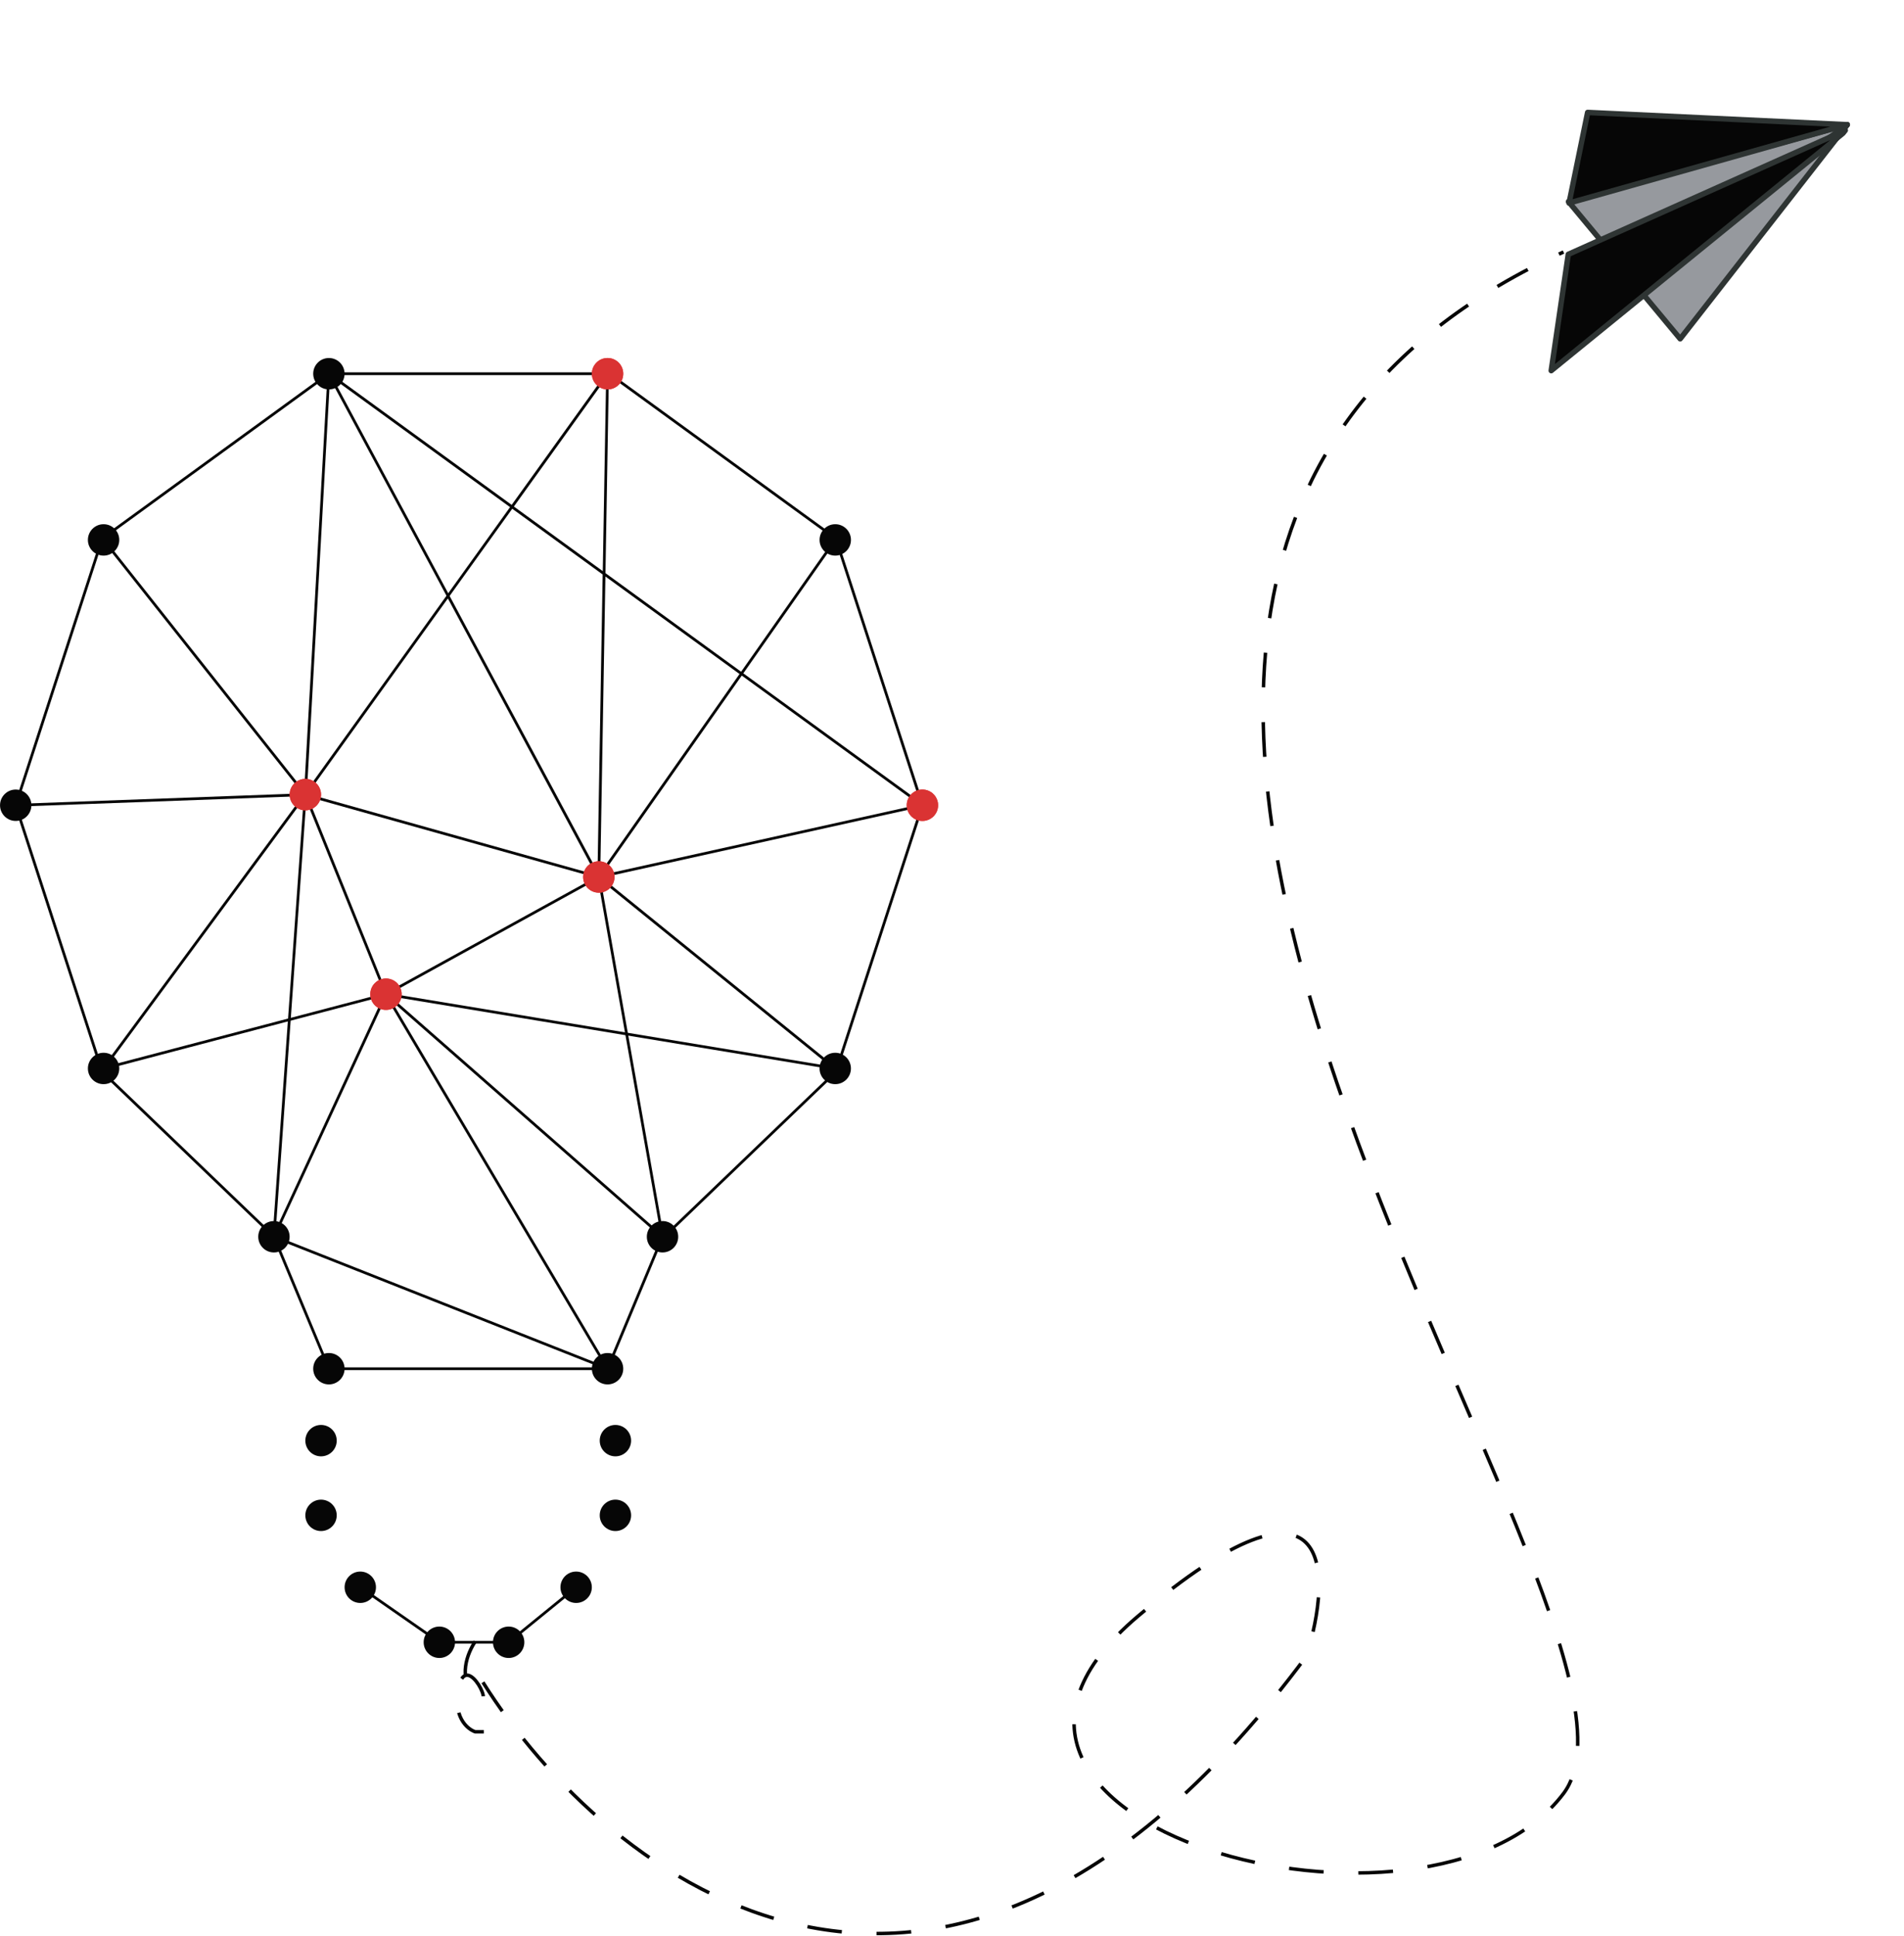 <svg width="548" height="557" viewBox="0 0 548 557" fill="none" xmlns="http://www.w3.org/2000/svg">
<g clip-path="url(#clip0_4802_82)">
<path d="M451.432 58.002L466.051 75.579C473.557 74.329 483.113 71.911 493.395 67.03C513.1 57.679 525.335 44.146 531.671 35.875C504.926 43.253 478.181 50.632 451.432 58.002Z" fill="#96999E"/>
<path d="M500.454 64.228C512.644 57.282 523.555 47.75 532.296 36.347C532.501 36.081 532.508 35.708 532.327 35.432C532.133 35.151 531.794 35.022 531.468 35.115L451.229 57.242C450.973 57.319 450.769 57.505 450.689 57.769C450.604 58.024 450.66 58.303 450.832 58.505L465.452 76.082C465.634 76.3 465.908 76.398 466.183 76.356C475.77 74.76 485.046 71.869 493.743 67.742C496.026 66.659 498.269 65.485 500.467 64.232L500.454 64.228ZM529.574 37.265C519.624 49.657 507.037 59.683 493.056 66.314C484.629 70.31 475.651 73.136 466.359 74.725L452.817 58.433L529.574 37.265Z" fill="#2E3433"/>
<path d="M531.67 35.875L530.816 36.96L530.167 37.802L483.584 97.481L469.634 80.696L528.994 37.803L531.67 35.875Z" fill="#96999E"/>
<path d="M483.97 98.159C484.057 98.11 484.134 98.043 484.201 97.959L532.292 36.361C532.531 36.052 532.512 35.614 532.245 35.328C531.97 35.048 531.534 35.009 531.215 35.237L528.538 37.165L469.184 80.067C469.002 80.193 468.897 80.391 468.859 80.608C468.83 80.82 468.901 81.045 469.04 81.208L482.984 97.984C483.133 98.164 483.367 98.272 483.604 98.264C483.738 98.257 483.871 98.227 483.984 98.163L483.97 98.159ZM527.648 39.743L483.561 96.229L470.771 80.854L527.648 39.743Z" fill="#2E3433"/>
<path d="M531.095 37.492L530.442 38.324L446.455 106.633L451.373 73.17L529.263 38.317L531.095 37.492Z" fill="#060606"/>
<path d="M446.846 107.32C446.846 107.32 446.925 107.275 446.954 107.247L530.941 38.938C530.993 38.908 531.027 38.866 531.055 38.815L531.717 37.977C531.948 37.696 531.949 37.293 531.727 37.005C531.506 36.717 531.115 36.617 530.787 36.769L528.956 37.594L451.065 72.448C450.816 72.555 450.649 72.788 450.605 73.055L445.688 106.518C445.643 106.843 445.799 107.157 446.076 107.321C446.317 107.461 446.617 107.462 446.86 107.324L446.846 107.32ZM526.769 40.302L447.527 104.757L452.088 73.718L526.769 40.302Z" fill="#2E3433"/>
<path d="M456.949 32.357L531.671 35.875L451.602 58.422L456.949 32.357Z" fill="#060606"/>
<path d="M532.062 36.561C532.331 36.408 532.494 36.108 532.45 35.788C532.402 35.401 532.086 35.109 531.709 35.093L456.982 31.567C456.591 31.548 456.248 31.813 456.179 32.197L450.832 58.263C450.78 58.534 450.866 58.807 451.064 58.993C451.263 59.18 451.553 59.245 451.813 59.177L531.882 36.629C531.944 36.617 532.005 36.582 532.057 36.553L532.062 36.561ZM457.584 33.169L526.783 36.427L452.626 57.31L457.584 33.169Z" fill="#2E3433"/>
</g>
<g clip-path="url(#clip1_4802_82)">
<path d="M191.419 356.1L190.865 355.53L240.221 308.18L265.064 231.671L240.228 155.185L175.196 107.914H94.812L29.771 155.185L4.935 231.671L29.787 308.18L79.135 355.53L78.589 356.1L29.091 308.615L29.06 308.52L4.105 231.671L4.145 231.544L29.099 154.695L29.202 154.623L94.551 107.123H175.449L240.901 154.695L240.94 154.821L265.903 231.671L265.863 231.789L240.909 308.615L240.837 308.678L191.419 356.1Z" fill="#060606"/>
<path d="M175.125 394.176H94.392L94.298 393.931L78.478 355.965L79.206 355.665L94.922 393.385H174.595L190.319 355.665L191.047 355.965L175.125 394.176Z" fill="#060606"/>
<path d="M146.532 472.877H126.323L103.473 456.981L103.923 456.332L126.569 472.086H146.255L165.578 456.355L166.077 456.965L146.532 472.877Z" fill="#060606"/>
<path d="M175.789 394.572L174.714 394.145L78.423 356.076L78.447 355.783L82.844 293.865L28.822 308.069L87.385 228.624L29.495 155.589L30.111 155.098L88.104 228.268L172.531 251.951L172.594 251.999L241.802 308.029L111.849 286.562L175.781 394.572H175.789ZM79.372 355.601L173.931 392.99L111.129 286.886L79.372 355.601ZM83.651 293.652L79.388 353.687L110.378 286.625L83.659 293.652H83.651ZM111.659 285.731L238.979 306.771L172.159 252.671L88.231 229.131L83.707 292.829L110.472 285.794L110.306 285.517L111.058 285.644L111.785 285.454L111.651 285.747L111.659 285.731ZM87.392 229.946L30.792 306.732L82.908 293.035L87.392 229.946Z" fill="#060606"/>
<path d="M191.268 356.859L110.757 286.277L110.726 286.19L87.622 229.028L4.54 232.074L4.508 231.283L88.152 228.213L88.254 228.474L111.287 285.486L172.649 251.706L172.744 252.252L191.268 356.867V356.859ZM111.77 286.111L190.098 354.778L172.064 252.924L111.777 286.111H111.77Z" fill="#060606"/>
<path d="M34.328 155.335C34.328 152.843 32.303 150.817 29.811 150.817C27.32 150.817 25.295 152.843 25.295 155.335C25.295 157.828 27.32 159.854 29.811 159.854C32.303 159.854 34.328 157.828 34.328 155.335Z" fill="#060606"/>
<path d="M9.041 231.671C9.041 229.178 7.016 227.152 4.524 227.152C2.033 227.152 0.008 229.178 0.008 231.671C0.008 234.163 2.033 236.189 4.524 236.189C7.016 236.189 9.041 234.163 9.041 231.671Z" fill="#060606"/>
<path d="M29.811 311.915C32.306 311.915 34.328 309.892 34.328 307.396C34.328 304.901 32.306 302.878 29.811 302.878C27.317 302.878 25.295 304.901 25.295 307.396C25.295 309.892 27.317 311.915 29.811 311.915Z" fill="#060606"/>
<path d="M83.359 355.815C83.359 353.315 81.334 351.297 78.843 351.297C76.351 351.297 74.326 353.322 74.326 355.815C74.326 358.308 76.351 360.333 78.843 360.333C81.334 360.333 83.359 358.308 83.359 355.815Z" fill="#060606"/>
<path d="M195.2 355.815C195.2 353.315 193.175 351.297 190.683 351.297C188.192 351.297 186.167 353.322 186.167 355.815C186.167 358.308 188.192 360.333 190.683 360.333C193.175 360.333 195.2 358.308 195.2 355.815Z" fill="#060606"/>
<path d="M240.395 311.915C242.889 311.915 244.911 309.892 244.911 307.396C244.911 304.901 242.889 302.878 240.395 302.878C237.9 302.878 235.878 304.901 235.878 307.396C235.878 309.892 237.9 311.915 240.395 311.915Z" fill="#060606"/>
<path d="M244.919 155.335C244.919 152.843 242.894 150.817 240.403 150.817C237.911 150.817 235.886 152.843 235.886 155.335C235.886 157.828 237.911 159.854 240.403 159.854C242.894 159.854 244.919 157.828 244.919 155.335Z" fill="#060606"/>
<path d="M94.661 112.036C97.156 112.036 99.178 110.014 99.178 107.518C99.178 105.023 97.156 103 94.661 103C92.167 103 90.145 105.023 90.145 107.518C90.145 110.014 92.167 112.036 94.661 112.036Z" fill="#060606"/>
<path d="M94.661 398.299C97.156 398.299 99.178 396.276 99.178 393.781C99.178 391.285 97.156 389.262 94.661 389.262C92.167 389.262 90.145 391.285 90.145 393.781C90.145 396.276 92.167 398.299 94.661 398.299Z" fill="#060606"/>
<path d="M174.864 398.299C177.358 398.299 179.38 396.276 179.38 393.781C179.38 391.285 177.358 389.262 174.864 389.262C172.37 389.262 170.348 391.285 170.348 393.781C170.348 396.276 172.37 398.299 174.864 398.299Z" fill="#060606"/>
<path d="M92.399 418.991C94.894 418.991 96.915 416.968 96.915 414.473C96.915 411.977 94.894 409.955 92.399 409.955C89.905 409.955 87.883 411.977 87.883 414.473C87.883 416.968 89.905 418.991 92.399 418.991Z" fill="#060606"/>
<path d="M181.643 414.473C181.643 411.98 179.618 409.955 177.126 409.955C174.635 409.955 172.61 411.98 172.61 414.473C172.61 416.965 174.635 418.991 177.126 418.991C179.618 418.991 181.643 416.965 181.643 414.473Z" fill="#060606"/>
<path d="M96.915 435.964C96.915 433.472 94.891 431.446 92.399 431.446C89.908 431.446 87.883 433.472 87.883 435.964C87.883 438.457 89.908 440.482 92.399 440.482C94.891 440.482 96.915 438.457 96.915 435.964Z" fill="#060606"/>
<path d="M181.643 435.964C181.643 433.472 179.618 431.446 177.126 431.446C174.635 431.446 172.61 433.472 172.61 435.964C172.61 438.457 174.635 440.482 177.126 440.482C179.618 440.482 181.643 438.457 181.643 435.964Z" fill="#060606"/>
<path d="M108.21 456.656C108.21 454.164 106.186 452.138 103.694 452.138C101.203 452.138 99.178 454.164 99.178 456.656C99.178 459.149 101.203 461.174 103.694 461.174C106.186 461.174 108.21 459.149 108.21 456.656Z" fill="#060606"/>
<path d="M170.34 456.656C170.34 454.164 168.315 452.138 165.823 452.138C163.332 452.138 161.307 454.164 161.307 456.656C161.307 459.149 163.332 461.174 165.823 461.174C168.315 461.174 170.34 459.149 170.34 456.656Z" fill="#060606"/>
<path d="M150.914 472.482C150.914 469.989 148.889 467.964 146.398 467.964C143.906 467.964 141.881 469.989 141.881 472.482C141.881 474.974 143.906 477 146.398 477C148.889 477 150.914 474.974 150.914 472.482Z" fill="#060606"/>
<path d="M130.966 472.482C130.966 469.989 128.941 467.964 126.45 467.964C123.958 467.964 121.934 469.989 121.934 472.482C121.934 474.974 123.958 477 126.45 477C128.941 477 130.966 474.974 130.966 472.482Z" fill="#060606"/>
<path d="M172.309 253.059L172.143 252.758L171.945 252.806V252.41L128.902 172.182L87.408 229.953L94.345 106.094L94.97 107.249L147.268 145.254L175.275 106.26L174.263 164.886L213.304 193.262L240.07 155.114L240.719 155.565L213.945 193.721L266.425 231.86L172.586 252.655L172.309 253.051V253.059ZM213.494 194.369L173.266 251.698L264.542 231.473L213.494 194.369ZM174.247 165.852L172.768 251.025L212.846 193.91L174.239 165.852H174.247ZM129.416 171.462L171.977 250.78L173.456 165.282L147.434 146.37L129.408 171.462H129.416ZM94.978 108.942L88.357 227.279L128.498 171.398L94.978 108.942ZM95.824 108.855L129.004 170.686L146.801 145.903L95.824 108.855ZM147.908 145.729L173.488 164.316L174.453 108.776L147.916 145.721L147.908 145.729Z" fill="#060606"/>
<path d="M136.769 472.281C134.607 475.427 131.581 482.899 136.769 487.618C143.253 493.517 134.411 474.64 132.053 485.259C130.166 493.753 134.411 497.45 136.769 498.237H146.201" stroke="#060606" stroke-dasharray="10 10"/>
<path d="M174.864 112.036C177.358 112.036 179.38 110.014 179.38 107.518C179.38 105.023 177.358 103 174.864 103C172.37 103 170.348 105.023 170.348 107.518C170.348 110.014 172.37 112.036 174.864 112.036Z" fill="#DA3333"/>
<g filter="url(#filter0_f_4802_82)">
<path d="M174.864 112.036C177.358 112.036 179.38 110.014 179.38 107.518C179.38 105.023 177.358 103 174.864 103C172.37 103 170.348 105.023 170.348 107.518C170.348 110.014 172.37 112.036 174.864 112.036Z" fill="#DA3333"/>
</g>
<path d="M87.883 233.127C90.377 233.127 92.399 231.104 92.399 228.608C92.399 226.113 90.377 224.09 87.883 224.09C85.389 224.09 83.367 226.113 83.367 228.608C83.367 231.104 85.389 233.127 87.883 233.127Z" fill="#DA3333"/>
<g filter="url(#filter1_f_4802_82)">
<path d="M87.883 233.127C90.377 233.127 92.399 231.104 92.399 228.608C92.399 226.113 90.377 224.09 87.883 224.09C85.389 224.09 83.367 226.113 83.367 228.608C83.367 231.104 85.389 233.127 87.883 233.127Z" fill="#DA3333"/>
</g>
<path d="M115.606 286.032C115.606 283.539 113.581 281.514 111.09 281.514C108.598 281.514 106.573 283.539 106.573 286.032C106.573 288.524 108.598 290.55 111.09 290.55C113.581 290.55 115.606 288.524 115.606 286.032Z" fill="#DA3333"/>
<g filter="url(#filter2_f_4802_82)">
<path d="M115.606 286.032C115.606 283.539 113.581 281.514 111.09 281.514C108.598 281.514 106.573 283.539 106.573 286.032C106.573 288.524 108.598 290.55 111.09 290.55C113.581 290.55 115.606 288.524 115.606 286.032Z" fill="#DA3333"/>
</g>
<path d="M172.349 256.826C174.843 256.826 176.865 254.803 176.865 252.307C176.865 249.812 174.843 247.789 172.349 247.789C169.855 247.789 167.833 249.812 167.833 252.307C167.833 254.803 169.855 256.826 172.349 256.826Z" fill="#DA3333"/>
<g filter="url(#filter3_f_4802_82)">
<path d="M172.349 256.826C174.843 256.826 176.865 254.803 176.865 252.307C176.865 249.812 174.843 247.789 172.349 247.789C169.855 247.789 167.833 249.812 167.833 252.307C167.833 254.803 169.855 256.826 172.349 256.826Z" fill="#DA3333"/>
</g>
<path d="M270 231.671C270 229.178 267.975 227.152 265.484 227.152C262.992 227.152 260.967 229.178 260.967 231.671C260.967 234.163 262.992 236.189 265.484 236.189C267.975 236.189 270 234.163 270 231.671Z" fill="#DA3333"/>
<g filter="url(#filter4_f_4802_82)">
<path d="M270 231.671C270 229.178 267.975 227.152 265.484 227.152C262.992 227.152 260.967 229.178 260.967 231.671C260.967 234.163 262.992 236.189 265.484 236.189C267.975 236.189 270 234.163 270 231.671Z" fill="#DA3333"/>
</g>
</g>
<path d="M139 484C174.333 540.167 271.2 617.3 376 476.5C383.5 452.667 384.3 417 327.5 465C256.5 525 411.5 567 450 516C488.5 465 237.5 169.5 450 72.5" stroke="#060606" stroke-dasharray="10 10"/>
<defs>
<filter id="filter0_f_4802_82" x="161.348" y="94" width="27.033" height="27.037" filterUnits="userSpaceOnUse" color-interpolation-filters="sRGB">
<feFlood flood-opacity="0" result="BackgroundImageFix"/>
<feBlend mode="normal" in="SourceGraphic" in2="BackgroundImageFix" result="shape"/>
<feGaussianBlur stdDeviation="4.5" result="effect1_foregroundBlur_4802_82"/>
</filter>
<filter id="filter1_f_4802_82" x="74.367" y="215.09" width="27.033" height="27.037" filterUnits="userSpaceOnUse" color-interpolation-filters="sRGB">
<feFlood flood-opacity="0" result="BackgroundImageFix"/>
<feBlend mode="normal" in="SourceGraphic" in2="BackgroundImageFix" result="shape"/>
<feGaussianBlur stdDeviation="4.5" result="effect1_foregroundBlur_4802_82"/>
</filter>
<filter id="filter2_f_4802_82" x="97.573" y="272.514" width="27.033" height="27.037" filterUnits="userSpaceOnUse" color-interpolation-filters="sRGB">
<feFlood flood-opacity="0" result="BackgroundImageFix"/>
<feBlend mode="normal" in="SourceGraphic" in2="BackgroundImageFix" result="shape"/>
<feGaussianBlur stdDeviation="4.5" result="effect1_foregroundBlur_4802_82"/>
</filter>
<filter id="filter3_f_4802_82" x="158.833" y="238.789" width="27.033" height="27.037" filterUnits="userSpaceOnUse" color-interpolation-filters="sRGB">
<feFlood flood-opacity="0" result="BackgroundImageFix"/>
<feBlend mode="normal" in="SourceGraphic" in2="BackgroundImageFix" result="shape"/>
<feGaussianBlur stdDeviation="4.5" result="effect1_foregroundBlur_4802_82"/>
</filter>
<filter id="filter4_f_4802_82" x="251.967" y="218.152" width="27.033" height="27.037" filterUnits="userSpaceOnUse" color-interpolation-filters="sRGB">
<feFlood flood-opacity="0" result="BackgroundImageFix"/>
<feBlend mode="normal" in="SourceGraphic" in2="BackgroundImageFix" result="shape"/>
<feGaussianBlur stdDeviation="4.5" result="effect1_foregroundBlur_4802_82"/>
</filter>
<clipPath id="clip0_4802_82">
<rect width="110.65" height="71.34" fill="white" transform="matrix(-0.869 0.495 0.495 0.869 512.138 0)"/>
</clipPath>
<clipPath id="clip1_4802_82">
<rect width="279" height="405" fill="white" transform="translate(0 94)"/>
</clipPath>
</defs>
</svg>
